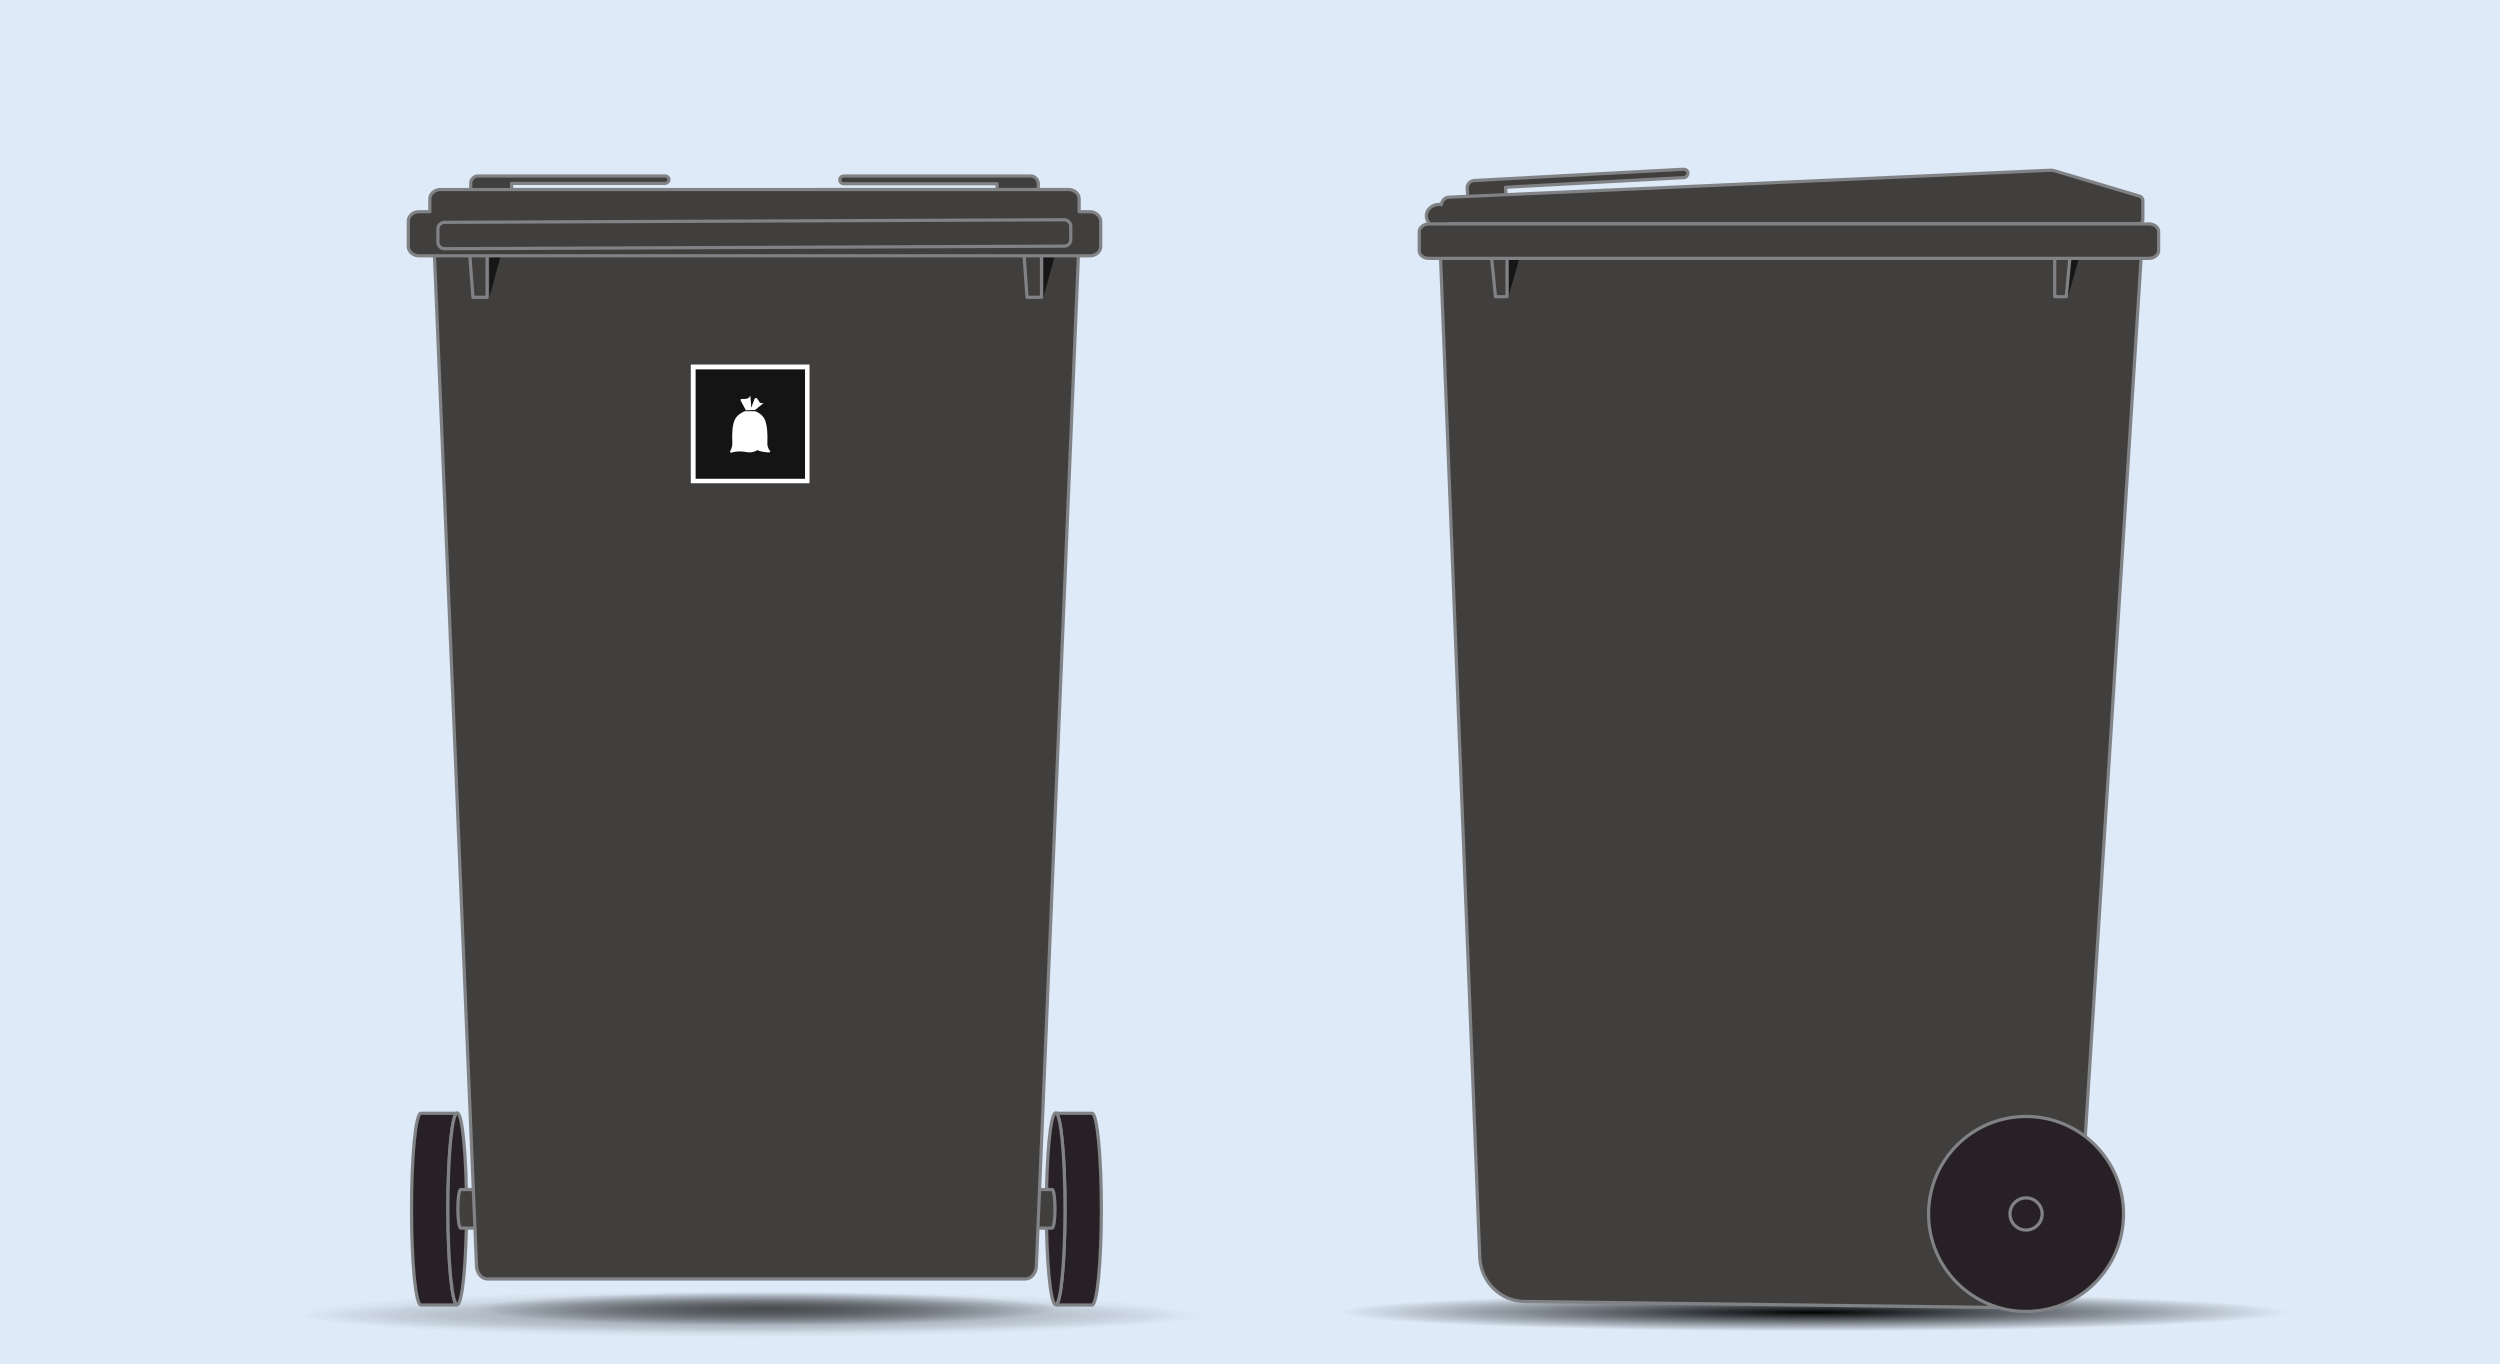 <?xml version="1.0" encoding="utf-8"?>
<!-- Generator: Adobe Illustrator 27.5.0, SVG Export Plug-In . SVG Version: 6.00 Build 0)  -->
<svg version="1.1" xmlns="http://www.w3.org/2000/svg" xmlns:xlink="http://www.w3.org/1999/xlink" x="0px" y="0px" width="777px"
	 height="424px" viewBox="0 0 777 424" style="enable-background:new 0 0 777 424;" xml:space="preserve">
<style type="text/css">
	.st0{fill:#DEEAF7;}
	.st1{display:none;}
	.st2{display:inline;fill:url(#SVGID_1_);}
	.st3{opacity:0.3;}
	.st4{fill:url(#SVGID_00000034069537544883043900000000122349510319762834_);}
	.st5{fill:url(#SVGID_00000035526305033918703590000011921334999588504980_);}
	.st6{opacity:0.8;}
	.st7{fill:url(#SVGID_00000008845238146285433080000003839633687011168393_);}
	.st8{fill:#272126;stroke:#808285;stroke-miterlimit:10;}
	.st9{fill:#413F3D;stroke:#808285;stroke-miterlimit:10;}
	.st10{fill:#413F3D;stroke:#808285;stroke-linecap:round;stroke-linejoin:round;stroke-miterlimit:10;}
	.st11{fill:#161616;}
	.st12{display:inline;}
	.st13{fill:#FFFFFF;}
	.st14{fill:#0082BE;}
	.st15{fill:#BEA064;}
	.st16{fill:none;}
	.st17{fill:#A01E41;}
	.st18{fill:#141414;}
	.st19{fill:url(#SVGID_00000042705620198891295780000000479062195018446000_);}
	.st20{fill:url(#SVGID_00000065045882010108355530000016725032278446366856_);}
	.st21{fill:url(#SVGID_00000024689419261331844580000014709223804839209127_);}
	.st22{display:inline;fill:#272126;stroke:#808285;stroke-miterlimit:10;}
	.st23{display:inline;fill:#413F3D;stroke:#808285;stroke-miterlimit:10;}
	.st24{display:inline;fill:#413F3D;stroke:#808285;stroke-linecap:round;stroke-linejoin:round;stroke-miterlimit:10;}
	.st25{display:inline;fill:none;stroke:#808285;stroke-width:2;stroke-miterlimit:10;}
	.st26{display:inline;fill:#FFFFFF;}
	.st27{fill:#961E82;}
	.st28{fill:#1EAF8C;}
	.st29{fill:#5A6E78;}
	.st30{fill:#00A04B;}
	.st31{opacity:0.5;fill:#FFFFFF;enable-background:new    ;}
	.st32{fill:url(#SVGID_00000046309459604789678820000017411801078811275904_);}
</style>
<g id="Baggrund">
	<rect class="st0" width="777" height="424"/>
</g>
<g id="Skygger" class="st1">
	
		<radialGradient id="SVGID_1_" cx="-970.297" cy="628.137" r="0.999" gradientTransform="matrix(0 5 124.5 -8.000000e-15 -77969.93 5244.96)" gradientUnits="userSpaceOnUse">
		<stop  offset="0" style="stop-color:#000101"/>
		<stop  offset="1" style="stop-color:#000101;stop-opacity:0"/>
	</radialGradient>
	<ellipse class="st2" cx="233.2" cy="393.5" rx="124.3" ry="5"/>
</g>
<g id="_x33_70_LITER">
	<g id="_x33_70_liter">
		<g id="Skygge_00000130631602887844127070000009723508614223743626_">
			<g class="st3">
				
					<radialGradient id="SVGID_00000059295340378417164680000017576308781052253077_" cx="-969.048" cy="644.697" r="1.332" gradientTransform="matrix(0 3.949 106.399 -6.000000e-15 -68360.078 4235.727)" gradientUnits="userSpaceOnUse">
					<stop  offset="0" style="stop-color:#000201"/>
					<stop  offset="1" style="stop-color:#000101;stop-opacity:0"/>
				</radialGradient>
				
					<ellipse style="fill:url(#SVGID_00000059295340378417164680000017576308781052253077_);" cx="235.2" cy="409.2" rx="141.7" ry="5.3"/>
				
					<radialGradient id="SVGID_00000096038462788634627380000014142056480925122210_" cx="-988.64" cy="641.156" r="1.332" gradientTransform="matrix(1.000000e-15 5.528 103.806 -7.000000e-15 -66324.414 5873.599)" gradientUnits="userSpaceOnUse">
					<stop  offset="0" style="stop-color:#000101"/>
					<stop  offset="1" style="stop-color:#000101;stop-opacity:0"/>
				</radialGradient>
				
					<ellipse style="fill:url(#SVGID_00000096038462788634627380000014142056480925122210_);" cx="231.7" cy="408.1" rx="138.3" ry="7.4"/>
			</g>
			<g class="st6">
				
					<radialGradient id="SVGID_00000144316961592237300240000016070991942220539783_" cx="-653.391" cy="612.634" r="2.673" gradientTransform="matrix(0 2.349 41.241 -2.000000e-15 -25027.055 1941.553)" gradientUnits="userSpaceOnUse">
					<stop  offset="0" style="stop-color:#333535"/>
					<stop  offset="0.324" style="stop-color:#181919;stop-opacity:0.608"/>
					<stop  offset="0.615" style="stop-color:#060707;stop-opacity:0.255"/>
					<stop  offset="0.826" style="stop-color:#000101;stop-opacity:0"/>
				</radialGradient>
				<path style="fill:url(#SVGID_00000144316961592237300240000016070991942220539783_);" d="M232,400.8c59.1,0,109.4,5,112.9,5.7
					c5.8,1.2,38,6.5-112.9,6.5c-59.1,0-107-2.7-107-6.1S173,400.8,232,400.8z"/>
			</g>
		</g>
		<path class="st8" d="M142.1,405.6c-1.6,0-2.9-13.4-2.9-29.8c0-16.5,1.3-29.8,2.9-29.8h-11.3c-1.6,0-2.9,13.4-2.9,29.8
			c0,16.5,1.3,29.8,2.9,29.8H142.1z"/>
		<ellipse class="st8" cx="142.1" cy="375.7" rx="2.9" ry="29.8"/>
		<path class="st8" d="M328.1,405.6c1.6,0,2.9-13.4,2.9-29.8c0-16.5-1.3-29.8-2.9-29.8h11.3c1.6,0,2.9,13.4,2.9,29.8
			c0,16.5-1.3,29.8-2.9,29.8H328.1z"/>
		<ellipse class="st8" cx="328.1" cy="375.7" rx="2.9" ry="29.8"/>
		<path class="st9" d="M327,381.7c0.5,0,0.9-2.7,0.9-6s-0.4-6-0.9-6H143.2c-0.5,0-0.9,2.7-0.9,6s0.4,6,0.9,6H327z"/>
		<path class="st10" d="M135,78.7l13.1,314.8c0.1,2.2,1.6,4,3.4,4h167.2c1.8,0,3.3-1.8,3.4-4l13.1-314.8H135z"/>
		<path class="st10" d="M320.4,54.7h-58.2c-0.6,0-1.2,0.5-1.2,1.2c0,0.6,0.5,1.2,1.2,1.2h47.7v2.3h12.8v-2.3
			C322.7,55.8,321.6,54.7,320.4,54.7z"/>
		<path class="st10" d="M206.8,54.7h-58.2c-1.3,0-2.3,1-2.3,2.3v2.3H159v-2.3h47.7c0.6,0,1.2-0.5,1.2-1.2
			C208,55.3,207.4,54.7,206.8,54.7z"/>
		<g>
			<path class="st11" d="M152.1,79.6h3.5l-3.5,12.8V79.6z"/>
		</g>
		<path class="st10" d="M145.6,73.8h5.8v18.6H147L145.6,73.8z"/>
		<g>
			<path class="st11" d="M324.3,79.6h3.5l-3.5,12.8V79.6z"/>
		</g>
		<path class="st10" d="M317.9,73.8h5.8v18.6h-4.5L317.9,73.8z"/>
		<path class="st10" d="M338.8,65.8h-3.4v-4c0-1.6-1.5-2.9-3.3-2.9H136.9c-1.8,0-3.3,1.3-3.3,2.9v4h-3.4c-1.8,0-3.3,1.3-3.3,2.9v7.9
			c0,1.6,1.5,2.9,3.3,2.9h208.6c1.8,0,3.3-1.3,3.3-2.9v-7.9C342,67.1,340.5,65.8,338.8,65.8z"/>
		<path class="st10" d="M330.7,76.5l-192.5,0.8c-1.2,0-2.1-0.9-2.1-2.1l0-4c0-1.2,0.9-2.1,2.1-2.1l192.5-0.8c1.2,0,2.1,0.9,2.1,2.1
			l0,4C332.8,75.6,331.9,76.5,330.7,76.5z"/>
		<g id="Papir_-_Pap_-_tekstilaffald_370_liter" class="st1">
			<g id="Store_Piktogram_restaffald_til_240_liter_00000057113195753768626720000017154485242628981378_" class="st12">
				
					<rect x="214.7" y="77.9" transform="matrix(-1.836970e-16 1 -1 -1.836970e-16 364.935 -101.397)" class="st13" width="36.9" height="107.7"/>
				<g>
					<g id="baggrund_00000098925482791463489360000010976573486982563754_">
						<rect x="180.7" y="114.8" class="st14" width="34" height="34"/>
					</g>
					<g id="ikon_00000170243550115385192550000014694922153095500469_">
						<g>
							<g>
								<polygon class="st13" points="197.6,129 197.6,123.6 192.1,129 								"/>
								<polygon class="st13" points="197.9,123.3 197.9,129.4 191.8,129.4 191.8,140.3 203.7,140.3 203.7,123.3 								"/>
							</g>
						</g>
					</g>
				</g>
				<g>
					<g id="baggrund_00000063605664021901368230000008914819196758103691_">
						<rect x="216.2" y="114.8" class="st15" width="34" height="34"/>
					</g>
					<g id="ikon_00000083085509930646794780000003197979855427701930_">
						<g>
							<polygon class="st16" points="238,127.3 237.1,128.1 238,127.3 240.6,124.9 230.2,124.9 230.2,124.9 240.6,124.9 							"/>
							<path class="st16" d="M234.3,132.8l0.9-2.1L234.3,132.8z"/>
							<polygon class="st16" points="235.7,129.4 235.7,129.4 225.1,129.4 224,132.1 225.1,129.4 							"/>
							<polygon class="st16" points="234.9,132.2 234.5,133.1 225.2,133.1 225.2,133.1 234.5,133.1 							"/>
							<polygon class="st16" points="240.9,125.1 240.9,125.1 236.2,129.3 237.9,132.3 237.9,132.3 236.2,129.3 							"/>
							<polygon class="st16" points="240.8,134.3 237.6,137.2 240.8,134.3 240.8,130.2 240.8,130.2 							"/>
							<polygon class="st16" points="235.8,130 234.9,132.2 234.5,133.1 225.2,133.1 225.2,133.1 225.2,133.1 225.2,138.6 
								235.8,138.6 235.8,138.6 235.8,130 235.8,130 							"/>
							<polygon class="st16" points="229.9,129.1 229.9,129.1 229.9,125.1 229.9,125.1 229.9,125.1 225.4,129.1 225.4,129.1 							
								"/>
							<polygon class="st16" points="238,127.3 240.6,124.9 230.2,124.9 230.2,124.9 230.2,124.9 230.2,129.1 230.2,129.1 
								236,129.1 236,129.1 237.1,128.1 							"/>
							<polygon class="st16" points="234.3,132.8 234.3,132.8 235.1,130.7 235.7,129.4 235.7,129.4 235.7,129.4 225.1,129.4 
								224,132.1 223.7,132.8 234.3,132.8 							"/>
							<polygon class="st16" points="242.6,128.1 240.9,125.1 240.9,125.1 240.9,125.1 236.2,129.3 237.9,132.3 237.9,132.3 
								237.9,132.3 242.6,128.1 242.6,128.1 							"/>
							<polygon class="st16" points="240.8,130.2 237.8,132.8 236.5,130.5 236.2,129.9 236.2,129.9 236.2,138.5 236.2,138.5 
								237.6,137.2 240.8,134.3 240.8,130.2 							"/>
							<polygon class="st13" points="238,127.3 240.6,124.9 230.2,124.9 230.2,124.9 230.2,129.1 230.2,129.1 236,129.1 236,129.1 
								237.1,128.1 							"/>
							<polygon class="st13" points="229.9,129.1 229.9,125.1 229.9,125.1 225.4,129.1 225.4,129.1 							"/>
							<polygon class="st16" points="229.9,129.1 229.9,129.1 229.9,125.1 229.9,125.1 229.9,125.1 225.4,129.1 225.4,129.1 							
								"/>
							<polygon class="st16" points="238,127.3 240.6,124.9 230.2,124.9 230.2,124.9 230.2,124.9 230.2,129.1 230.2,129.1 
								236,129.1 236,129.1 237.1,128.1 							"/>
							<polygon class="st16" points="240.8,130.2 237.8,132.8 236.5,130.5 236.2,129.9 236.2,129.9 236.2,138.5 236.2,138.5 
								237.6,137.2 240.8,134.3 240.8,130.2 							"/>
							<polygon class="st16" points="242.6,128.1 240.9,125.1 240.9,125.1 240.9,125.1 236.2,129.3 237.9,132.3 237.9,132.3 
								237.9,132.3 242.6,128.1 242.6,128.1 							"/>
							<polygon class="st13" points="225.2,133.1 225.2,133.1 225.2,138.6 235.8,138.6 235.8,130 235.8,130 234.5,133.1 							"/>
							<polygon class="st13" points="235.1,130.7 235.7,129.4 225.1,129.4 224,132.1 223.7,132.8 234.3,132.8 							"/>
							<polygon class="st13" points="240.8,130.2 240.8,130.2 237.8,132.8 236.5,130.5 236.2,129.9 236.2,129.9 236.2,138.5 
								236.2,138.5 237.6,137.2 240.8,134.3 							"/>
							<polygon class="st13" points="242.6,128.1 240.9,125.1 240.9,125.1 236.2,129.3 237.9,132.3 237.9,132.3 242.6,128.1 
								242.6,128.1 							"/>
						</g>
					</g>
				</g>
				<g>
					<g id="baggrund_00000026133698477501555360000002163003900886295936_">
						<g>
							<rect x="251.6" y="114.8" class="st17" width="34" height="34"/>
						</g>
					</g>
					<g id="ikon_00000162329365668321201500000003081950573478579357_">
						<g>
							<g>
								<g>
									<path class="st13" d="M270.9,124.1c-0.4,0.9-1.3,1.4-2.3,1.4c-1,0-1.9-0.6-2.3-1.4h-6.2v4.4h3.4v10.9h6.4l0.7-0.9l-0.7-0.8
										l0.4-0.9l-0.3-0.4l0.3-0.9l-0.4-1.3l1.3,1.7l-0.3,0.7l0.7,0.9l-0.3,0.5l0.9,1.3h1.6v-10.9h3.4v-4.4H270.9z"/>
								</g>
							</g>
						</g>
					</g>
				</g>
			</g>
		</g>
		<g id="Store_mad_og_rest_-_370_liter_2_delt">
			<rect x="214.7" y="113.3" class="st13" width="36.9" height="36.9"/>
			<g>
				<g id="baggrund_00000107565552311245584960000010601689353288633988_">
					<rect x="216.2" y="114.8" class="st18" width="34" height="34"/>
				</g>
				<g id="ikon_00000131340243795893856670000015668246590814947475_">
					<g>
						<path class="st13" d="M234.7,127.4l2.7-2.2c0,0-1,0.4-1.4-0.3c-0.3-0.4-0.5-0.7-0.6-0.9c-0.5-0.7-0.9,0-0.9,0l-1,2.7l-0.3-3.8
							c-0.7,2-3.5,0.4-3,1.6l1.6,3h0.7L234.7,127.4L234.7,127.4z"/>
						<path class="st13" d="M239.3,140.1c0,0-0.2-0.2-0.4-0.6c-0.2-0.4-0.4-0.9-0.4-1.6c0,0,0-0.2,0-0.2c0-0.2,0-0.3,0-0.5
							c0.1-1.9,0-5.2-0.9-7c-0.7-1.3-2.1-2.2-3-2.4h-0.2h-0.8h-2.1h0c-0.8,0.3-2.3,1.1-3,2.4c-1,1.8-1,5.2-0.9,7l0,0.3
							c0,0.1,0,0.2,0,0.3c0,0,0,0.1,0,0.1c0,1.4-0.7,2.3-0.7,2.4l0,0c0,0,0,0.1,0,0.1c0,0.1,0.1,0.3,0.3,0.3c0,0,0.1,0,0.1,0
							c0.2-0.1,1.4-0.4,2.6-0.4c0.7,0,1.1,0.1,1.5,0.1c0.1,0,0.8,0.2,1.4,0.2c0.8,0,1.6-0.1,2.6-0.7c0.4,0.2,0.8,0.3,1.2,0.4
							c0.7,0.2,1.4,0.2,1.9,0.3c0.3,0,0.5,0,0.6,0l0,0l0,0c0.1,0,0.3-0.1,0.3-0.3C239.4,140.2,239.3,140.2,239.3,140.1z"/>
					</g>
				</g>
			</g>
		</g>
	</g>
	<g id="_x33_70_liter_2_delt" class="st1">
		<g class="st12">
			<g class="st3">
				
					<radialGradient id="SVGID_00000036945684310941692010000017796734794667426495_" cx="-969.048" cy="644.697" r="1.332" gradientTransform="matrix(0 3.949 106.399 -6.000000e-15 -68360.078 4235.727)" gradientUnits="userSpaceOnUse">
					<stop  offset="0" style="stop-color:#000201"/>
					<stop  offset="1" style="stop-color:#000101;stop-opacity:0"/>
				</radialGradient>
				
					<ellipse style="fill:url(#SVGID_00000036945684310941692010000017796734794667426495_);" cx="235.2" cy="409.2" rx="141.7" ry="5.3"/>
				
					<radialGradient id="SVGID_00000081627403577474019650000004035153378051510407_" cx="-988.64" cy="641.156" r="1.332" gradientTransform="matrix(1.000000e-15 5.528 103.806 -7.000000e-15 -66324.414 5873.599)" gradientUnits="userSpaceOnUse">
					<stop  offset="0" style="stop-color:#000101"/>
					<stop  offset="1" style="stop-color:#000101;stop-opacity:0"/>
				</radialGradient>
				
					<ellipse style="fill:url(#SVGID_00000081627403577474019650000004035153378051510407_);" cx="231.7" cy="408.1" rx="138.3" ry="7.4"/>
			</g>
			<g class="st6">
				
					<radialGradient id="SVGID_00000013180725484281301320000007909508797189111720_" cx="-653.391" cy="612.634" r="2.673" gradientTransform="matrix(0 2.349 41.241 -2.000000e-15 -25027.055 1941.553)" gradientUnits="userSpaceOnUse">
					<stop  offset="0" style="stop-color:#333535"/>
					<stop  offset="0.324" style="stop-color:#181919;stop-opacity:0.608"/>
					<stop  offset="0.615" style="stop-color:#060707;stop-opacity:0.255"/>
					<stop  offset="0.826" style="stop-color:#000101;stop-opacity:0"/>
				</radialGradient>
				<path style="fill:url(#SVGID_00000013180725484281301320000007909508797189111720_);" d="M232,400.8c59.1,0,109.4,5,112.9,5.7
					c5.8,1.2,38,6.5-112.9,6.5c-59.1,0-107-2.7-107-6.1S173,400.8,232,400.8z"/>
			</g>
		</g>
		<path class="st22" d="M142.1,405.6c-1.6,0-2.9-13.4-2.9-29.8c0-16.5,1.3-29.8,2.9-29.8h-11.3c-1.6,0-2.9,13.4-2.9,29.8
			c0,16.5,1.3,29.8,2.9,29.8H142.1z"/>
		<ellipse class="st22" cx="142.1" cy="375.7" rx="2.9" ry="29.8"/>
		<path class="st22" d="M328.1,405.6c1.6,0,2.9-13.4,2.9-29.8c0-16.5-1.3-29.8-2.9-29.8h11.3c1.6,0,2.9,13.4,2.9,29.8
			c0,16.5-1.3,29.8-2.9,29.8H328.1z"/>
		<ellipse class="st22" cx="328.1" cy="375.7" rx="2.9" ry="29.8"/>
		<path class="st23" d="M327,381.7c0.5,0,0.9-2.7,0.9-6s-0.4-6-0.9-6H143.2c-0.5,0-0.9,2.7-0.9,6s0.4,6,0.9,6H327z"/>
		<path class="st24" d="M135,78.7l13.1,314.8c0.1,2.2,1.6,4,3.4,4h167.2c1.8,0,3.3-1.8,3.4-4l13.1-314.8H135z"/>
		<path class="st24" d="M320.4,54.7h-58.2c-0.6,0-1.2,0.5-1.2,1.2c0,0.6,0.5,1.2,1.2,1.2h47.7v2.3h12.8v-2.3
			C322.7,55.8,321.6,54.7,320.4,54.7z"/>
		<path class="st24" d="M206.8,54.7h-58.2c-1.3,0-2.3,1-2.3,2.3v2.3H159v-2.3h47.7c0.6,0,1.2-0.5,1.2-1.2
			C208,55.3,207.4,54.7,206.8,54.7z"/>
		<g class="st12">
			<path class="st11" d="M152.1,79.6h3.5l-3.5,12.8V79.6z"/>
		</g>
		<path class="st24" d="M145.6,73.8h5.8v18.6H147L145.6,73.8z"/>
		<g class="st12">
			<path class="st11" d="M324.3,79.6h3.5l-3.5,12.8V79.6z"/>
		</g>
		<path class="st24" d="M317.9,73.8h5.8v18.6h-4.5L317.9,73.8z"/>
		<path class="st24" d="M338.8,65.8h-3.4v-4c0-1.6-1.5-2.9-3.3-2.9H136.9c-1.8,0-3.3,1.3-3.3,2.9v4h-3.4c-1.8,0-3.3,1.3-3.3,2.9v7.9
			c0,1.6,1.5,2.9,3.3,2.9h208.6c1.8,0,3.3-1.3,3.3-2.9v-7.9C342,67.1,340.5,65.8,338.8,65.8z"/>
		<path class="st24" d="M330.7,76.5l-192.5,0.8c-1.2,0-2.1-0.9-2.1-2.1l0-4c0-1.2,0.9-2.1,2.1-2.1l192.5-0.8c1.2,0,2.1,0.9,2.1,2.1
			l0,4C332.8,75.6,331.9,76.5,330.7,76.5z"/>
		<line class="st25" x1="254.8" y1="397.7" x2="254.8" y2="79.8"/>
		<g id="Store_PLast_katoner_Glas_Metal_370_liter">
			<rect x="275.7" y="113.3" class="st26" width="36.9" height="72.3"/>
			<rect x="176.5" y="113.3" class="st26" width="36.9" height="72.3"/>
			<g class="st12">
				<g id="baggrund_00000068665909401311915710000003417597335350849207_">
					<rect x="177.9" y="114.8" class="st27" width="34" height="34"/>
				</g>
				<g id="ikon_00000034057958771471026490000016606638397201366682_">
					<g>
						<polygon class="st13" points="197.7,125.8 197.7,125.8 197.7,125.9 						"/>
						<path class="st13" d="M194.9,130.5C194.9,130.5,194.9,130.5,194.9,130.5C194.9,130.4,194.9,130.4,194.9,130.5v-0.1
							c0-0.4,0-1.3,0.6-2.1l1.9-2.6v-1.1c-1.6-0.2-4.5-0.1-5.7-0.1c-5.4,0-5.6-0.3-5.6-0.3l0.2,4.9c0.1,1.3,0.4,2.7,1.1,3.9
							c0.1,0.1,0.1,0.2,0.1,0.3c0,0.1-0.1,0.2-0.1,0.3c-0.4,0.8-0.5,1.8-0.6,2.7c-0.1,0.7-0.1,1.3-0.2,2c-0.1,0.6-0.1,0.9-0.1,1.5
							c0,0.2-0.2,0.4-0.3,0.5c-0.1,0.2-0.2,0.5-0.2,0.8c0.3,0.1,1.9,0.1,3.3,0c0.9,0,1.7-0.1,1.9-0.2c1.2-0.1,2.5-0.2,3.7-0.2
							c-0.1-0.1-0.1-0.3-0.1-0.5L194.9,130.5L194.9,130.5z M194.7,126.6c0,0.3-0.3,0.6-0.6,0.6h-3.9c-0.3,0-0.6-0.3-0.6-0.6l0,0
							c0-0.3,0.3-0.6,0.6-0.6h3.9C194.4,126,194.7,126.3,194.7,126.6L194.7,126.6z"/>
						<path class="st13" d="M195.2,130.5C195.2,130.5,195.2,130.4,195.2,130.5c0-0.3,0-0.8,0.2-1.3c-0.2,0.5-0.2,0.9-0.2,1.2
							L195.2,130.5C195.2,130.4,195.2,130.4,195.2,130.5C195.2,130.5,195.2,130.5,195.2,130.5l0,9.8c0,0.2,0.1,0.3,0.2,0.5l0,0
							c-0.1-0.1-0.2-0.3-0.2-0.5V130.5z"/>
						<path class="st13" d="M203,128.2l-2.7-2.4v-3.4l-2.5,0v3.4v0l0,0l-0.1,0.1l-1.9,2.6c-0.2,0.2-0.3,0.5-0.4,0.7
							c-0.2,0.5-0.2,1-0.2,1.3c0,0,0,0,0,0.1v9.9c0,0.2,0.1,0.3,0.2,0.5c0.1,0.2,0.4,0.3,0.6,0.3h6.9c0.4,0,0.8-0.3,0.8-0.7v-9.9
							c0,0,0-0.1,0-0.1C203.8,129.9,203.7,128.9,203,128.2z M202.6,134.4c0,0.3-0.3,0.6-0.6,0.6h0c-0.3,0-0.6-0.3-0.6-0.6v-3.9
							c0-0.3,0.3-0.6,0.6-0.6h0c0.3,0,0.6,0.3,0.6,0.6V134.4z"/>
					</g>
				</g>
			</g>
			<g class="st12">
				<g id="baggrund_00000139254756166050026570000010652628070536887941_">
					<rect x="177.9" y="150.2" class="st15" width="34" height="34"/>
				</g>
				<g id="ikon_00000144325783997295610560000006931932875356394427_">
					<g>
						<rect x="190.8" y="164.1" class="st13" width="5.5" height="10.7"/>
						<rect x="192" y="159.5" class="st13" width="5.5" height="1.4"/>
						<polygon class="st13" points="196.3,163.8 196.3,163.8 197.4,161.2 192,161.2 190.8,163.8 196.3,163.8 						"/>
						<polygon class="st13" points="196.8,163.6 198.8,161.8 197.7,161.4 						"/>
						<polygon class="st13" points="196.7,174.7 199,172.7 199,162 196.7,164.1 						"/>
					</g>
				</g>
			</g>
			<g class="st12">
				<g id="Baggrund_00000124868861730354742020000002544338257353001376_">
					<g>
						<g>
							<rect x="277.1" y="114.8" class="st28" width="34" height="34"/>
						</g>
					</g>
				</g>
				<g id="Ikon_00000170997953100324126620000015669856625812102568_">
					<g>
						<path class="st13" d="M297,133.4c0-4.5-2-4.1-2-8.4v-2.5h-1.7v2.5c-0.1,4.2-2,3.9-2,8.4v7.7h5.8L297,133.4 M296,140.7
							c-0.3-0.7-1.1-1.2-1.9-1.2c-0.8,0-1.6,0.5-1.9,1.2h-0.4c0.4-0.9,1.3-1.5,2.3-1.5c1,0,1.9,0.6,2.3,1.5H296z"/>
					</g>
				</g>
			</g>
			<g class="st12">
				<g id="baggrund_00000039129164925787183330000013294456587116476550_">
					<rect x="277.1" y="150.2" class="st29" width="34" height="34"/>
				</g>
				<g id="ikon_00000089538267696959166210000004144437183414982815_">
					<g>
						
							<ellipse transform="matrix(0.897 -0.443 0.443 0.897 -41.299 147.02)" class="st13" cx="294.1" cy="161.9" rx="3.6" ry="1.2"/>
						<g>
							<rect x="290.8" y="170.1" class="st13" width="6.6" height="0.9"/>
							<rect x="290.8" y="171.4" class="st13" width="6.6" height="3.1"/>
							<rect x="290.8" y="168.9" class="st13" width="6.6" height="0.9"/>
							<rect x="290.8" y="164.2" class="st13" width="6.6" height="3.1"/>
							<rect x="290.8" y="167.6" class="st13" width="6.6" height="0.9"/>
						</g>
					</g>
				</g>
			</g>
		</g>
		<g id="Store_mad_og_rest_-_370_liter_2_delt_copy" class="st12">
			<rect x="275.7" y="113.3" class="st13" width="36.9" height="36.9"/>
			<rect x="176.5" y="113.3" class="st13" width="36.9" height="36.9"/>
			<g>
				<g id="baggrund_00000134249460912383723360000009355083295332057788_">
					<rect x="277.1" y="114.8" class="st30" width="34" height="34"/>
				</g>
				<g id="ikon_00000088096983713984544410000010139824622254007729_">
					<g>
						<g>
							<path class="st13" d="M294.3,127.4l0.2-2.8h-0.7l0.2,2.8c0.1,0,0.1,0,0.2,0C294.2,127.4,294.2,127.4,294.3,127.4z"/>
						</g>
						<g>
							<path class="st13" d="M299,137.5C299,137.5,298.9,137.5,299,137.5c-0.1,0-0.2,0-0.2,0c-1-0.1-1.9-0.8-2.5-2
								c-0.4-0.8-0.6-1.7-0.6-2.8c0-1.1,0.2-2.1,0.6-2.8c0.4-0.8,1-1.4,1.6-1.7c0.3-0.1,0.6-0.2,0.9-0.2c0,0,0.1,0,0.1,0h0.3l0,0
								c-0.1-0.1-0.2-0.2-0.3-0.3c-0.5-0.4-1.1-0.7-1.8-0.7l0,0l0,0c-0.4,0-1,0.1-1.3,0.3l0,0l0,0l0,0c-0.6,0.3-1.1,0.5-1.8,0.5
								c-0.7,0-1.2-0.2-1.8-0.5l0,0l0,0l0,0c-0.4-0.2-0.9-0.3-1.3-0.3l0,0l0,0c-0.7,0-1.3,0.3-1.8,0.7c-0.1,0.1-0.2,0.2-0.3,0.3l0,0
								h0.3c0,0,0.1,0,0.1,0c0.3,0,0.6,0.1,0.9,0.2c0.7,0.3,1.2,0.9,1.6,1.7c0.4,0.8,0.6,1.8,0.6,2.8c0,1-0.2,2-0.6,2.8
								c-0.6,1.2-1.5,1.9-2.5,2c0,0-0.2,0-0.2,0c0,0,0,0,0,0h-0.6c0.1,0.2,0.3,0.4,0.5,0.5c0,0,0,0,0,0l0,0c0.5,0.5,1.2,0.8,1.9,0.8
								l0,0l0,0l0,0c0.1,0,0.6,0,0.7,0c0,0,0.1,0,0.1,0c0.1,0,0.2,0,0.3-0.1c0.1,0,0.1,0,0.2-0.1c0.1,0,0.1-0.1,0.2-0.1
								c0.5-0.3,1-0.4,1.6-0.4s1.2,0.2,1.7,0.4c0.1,0,0.1,0.1,0.2,0.1c0.1,0,0.1,0,0.2,0.1c0.1,0,0.2,0,0.3,0.1c0,0,0.1,0,0.1,0
								c0.1,0,0.5,0,0.7,0l0,0l0,0l0,0c0.8,0,1.4-0.3,1.9-0.8l0,0c0,0,0,0,0,0c0.2-0.2,0.3-0.3,0.5-0.5H299z"/>
						</g>
					</g>
				</g>
			</g>
			<g>
				<g id="baggrund_00000170995161990183348210000009189995401503306894_">
					<rect x="177.9" y="114.8" class="st18" width="34" height="34"/>
				</g>
				<g id="ikon_00000009549410054717792210000008766557284644151433_">
					<g>
						<path class="st13" d="M196.4,127.4l2.7-2.2c0,0-1,0.4-1.4-0.3c-0.3-0.4-0.5-0.7-0.6-0.9c-0.5-0.7-0.9,0-0.9,0l-1,2.7l-0.3-3.8
							c-0.7,2-3.5,0.4-3,1.6l1.6,3h0.7L196.4,127.4L196.4,127.4z"/>
						<path class="st13" d="M201,140.1c0,0-0.2-0.2-0.4-0.6c-0.2-0.4-0.4-0.9-0.4-1.6c0,0,0-0.2,0-0.2c0-0.2,0-0.3,0-0.5
							c0.1-1.9,0-5.2-0.9-7c-0.7-1.3-2.1-2.2-3-2.4h-0.2h-0.8h-2.1h0c-0.8,0.3-2.3,1.1-3,2.4c-1,1.8-1,5.2-0.9,7l0,0.3
							c0,0.1,0,0.2,0,0.3c0,0,0,0.1,0,0.1c0,1.4-0.7,2.3-0.7,2.4l0,0c0,0,0,0.1,0,0.1c0,0.1,0.1,0.3,0.3,0.3c0,0,0.1,0,0.1,0
							c0.2-0.1,1.4-0.4,2.6-0.4c0.7,0,1.1,0.1,1.5,0.1c0.1,0,0.8,0.2,1.4,0.2c0.8,0,1.6-0.1,2.6-0.7c0.4,0.2,0.8,0.3,1.2,0.4
							c0.7,0.2,1.4,0.2,1.9,0.3c0.3,0,0.5,0,0.6,0l0,0l0,0c0.1,0,0.3-0.1,0.3-0.3C201.1,140.2,201.1,140.2,201,140.1z"/>
					</g>
				</g>
			</g>
		</g>
	</g>
	<g id="_x33_70_liter_fra_siden">
		
			<radialGradient id="SVGID_00000122716141448438987530000003938085726378715011_" cx="-967.425" cy="630.786" r="1.188" gradientTransform="matrix(0 5 124.5 -8.000000e-15 -77969.93 5244.96)" gradientUnits="userSpaceOnUse">
			<stop  offset="0" style="stop-color:#000101"/>
			<stop  offset="1" style="stop-color:#000101;stop-opacity:0"/>
		</radialGradient>
		
			<ellipse style="fill:url(#SVGID_00000122716141448438987530000003938085726378715011_);" cx="563" cy="407.8" rx="147.9" ry="5.9"/>
		<g>
			<path class="st10" d="M645.6,392.6c-0.2,7.7-6.4,13.9-14.1,13.9l-157.5-2c-7.6,0-13.8-6.1-14.1-13.8L447.5,74.5
				c0-0.7,0.5-1.2,1.2-1.2h217.2L645.6,392.6z"/>
		</g>
		<path class="st11" d="M642.7,80.8h3.3l-3.3,11.4V80.8z"/>
		<path class="st11" d="M468.8,80.8h3.3l-3.3,11.4V80.8z"/>
		<path class="st10" d="M523.2,52.6l-65,3.5c-1.3,0.1-2.3,1.2-2.2,2.5l0,0.3l0,0l0.2,2.7l11.9-0.7l-0.2-2.7l55.4-3
			c0.7,0,1.3-0.7,1.3-1.4C524.6,53.1,524,52.6,523.2,52.6z"/>
		<path class="st10" d="M665.1,61l-26.5-7.9c0,0-0.5-0.2-1.2-0.2l-187.2,8.4c-1.2,0.1-2.1,1.1-2.2,2.3c-0.2,0-0.4-0.1-0.6-0.1
			c-2.3,0-4.1,1.6-4.1,3.6s1.8,3.6,4.1,3.6c1.2,0,2.3-0.5,3-1.2h202h-40.2h52.6c0.6,0,1.2-0.5,1.2-1.2v-6.2
			C665.9,61.7,665.6,61.2,665.1,61z"/>
		<path class="st10" d="M463.6,80.3h4.8v11.9h-3.6L463.6,80.3z"/>
		<path class="st10" d="M638.5,80.3h4.8l-1.1,11.9h-3.6V80.3z"/>
		<path class="st10" d="M441.1,72c0-1.3,1.4-2.4,3-2.4h223.8c1.7,0,3,1.1,3,2.4v5.9c0,1.3-1.4,2.4-3,2.4H444.1c-1.7,0-3-1.1-3-2.4
			v-3V72z"/>
		<g>
			<g>
				<circle class="st8" cx="629.7" cy="377.3" r="30.3"/>
			</g>
			<circle class="st8" cx="629.7" cy="377.3" r="5"/>
		</g>
	</g>
</g>
</svg>
